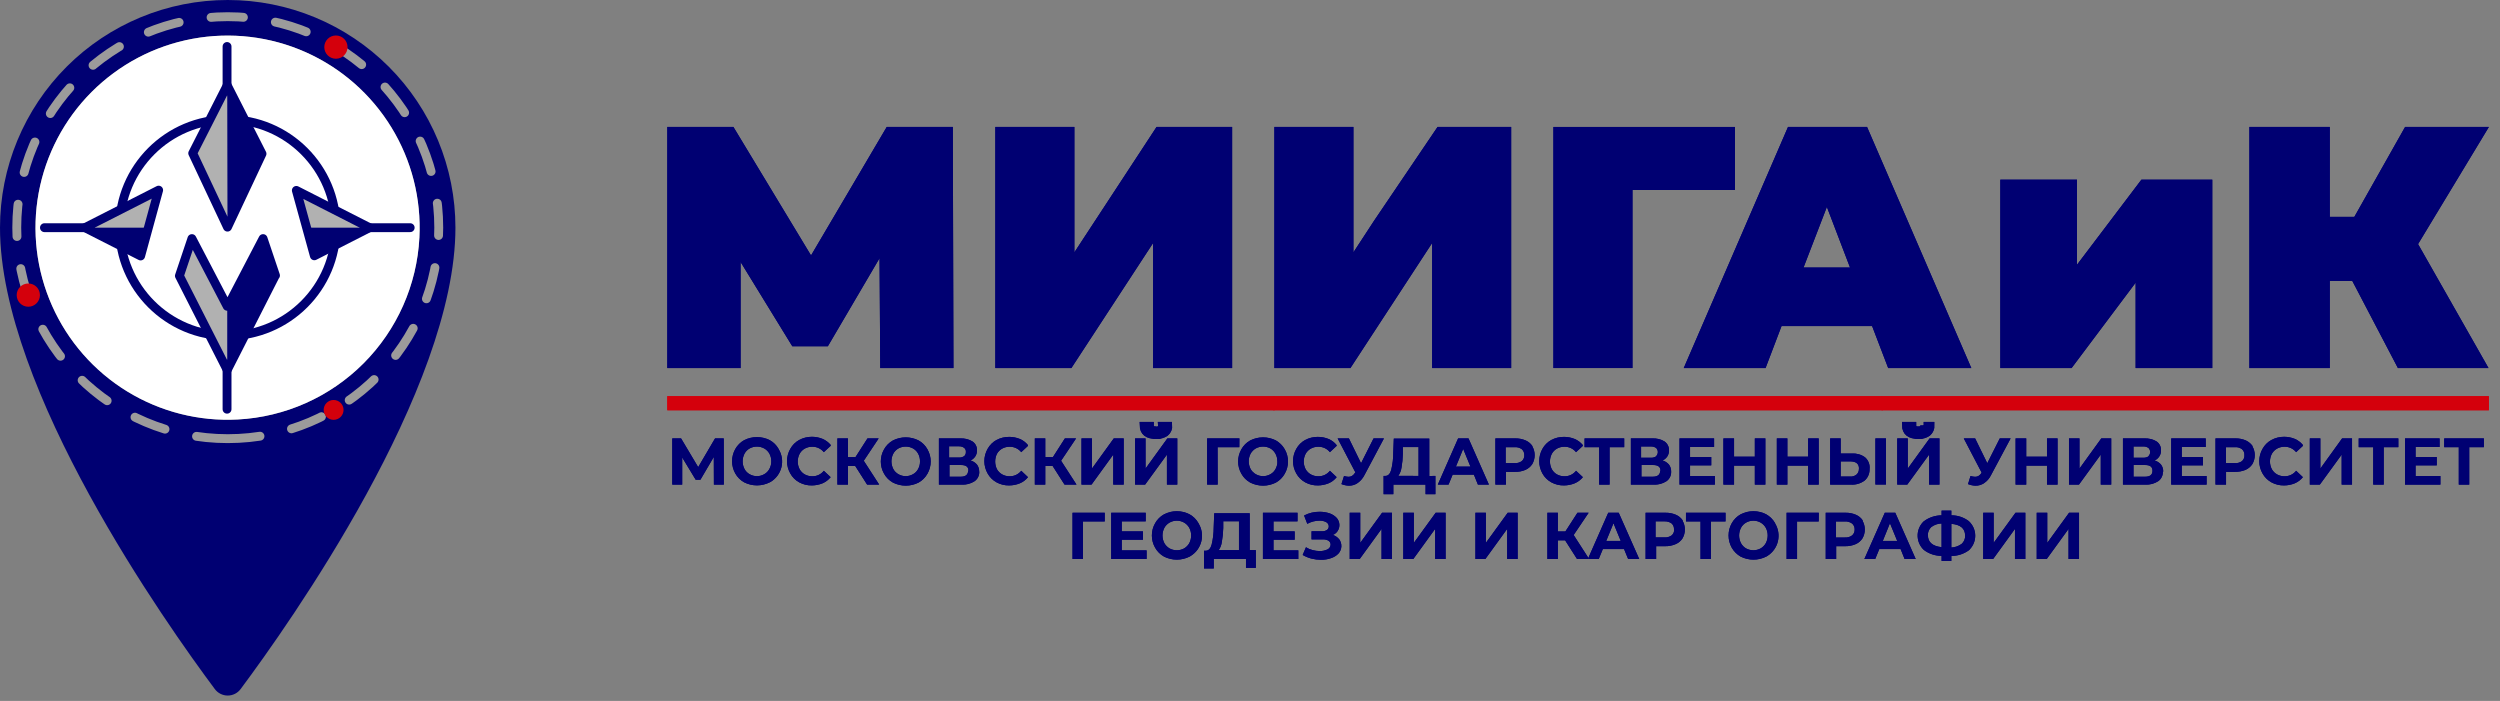 <svg width="214" height="60" viewBox="0 0 214 60" fill="none" xmlns="http://www.w3.org/2000/svg">
<rect x="0" y="0" width="214" height="60" fill="#808080" stroke="none"/>
<g clip-path="url(#clip0_512_1043)">
<path d="M19.496 1.48006e-06C16.936 -0.001 14.401 0.502 12.036 1.481C9.671 2.46 7.521 3.896 5.711 5.705C3.9 7.515 2.464 9.664 1.484 12.029C0.504 14.394 -1.94394e-07 16.929 0 19.489C0 33.342 14.263 53.453 18.387 58.982C18.515 59.155 18.682 59.295 18.874 59.392C19.066 59.489 19.277 59.539 19.492 59.539C19.707 59.539 19.919 59.489 20.111 59.392C20.303 59.295 20.47 59.155 20.598 58.982C24.721 53.453 38.985 33.342 38.985 19.489C38.985 16.929 38.481 14.395 37.501 12.031C36.522 9.666 35.086 7.518 33.277 5.708C31.467 3.898 29.319 2.463 26.954 1.483C24.59 0.504 22.055 1.48006e-06 19.496 1.48006e-06ZM20.347 35.909C17.026 36.084 13.73 35.248 10.894 33.512C8.058 31.776 5.815 29.22 4.462 26.183C3.108 23.146 2.707 19.77 3.311 16.5C3.916 13.23 5.497 10.22 7.848 7.867C10.198 5.515 13.206 3.93 16.475 3.323C19.745 2.715 23.121 3.113 26.16 4.464C29.199 5.814 31.756 8.055 33.495 10.889C35.234 13.723 36.073 17.018 35.901 20.339C35.691 24.398 33.985 28.235 31.113 31.11C28.241 33.985 24.405 35.695 20.347 35.909Z" fill="#000072"/>
<path d="M20.347 35.909C17.026 36.084 13.73 35.248 10.894 33.512C8.058 31.776 5.815 29.22 4.462 26.183C3.108 23.146 2.707 19.77 3.311 16.5C3.916 13.23 5.497 10.22 7.848 7.867C10.198 5.515 13.206 3.93 16.475 3.322C19.745 2.715 23.121 3.113 26.16 4.463C29.199 5.814 31.756 8.055 33.495 10.889C35.234 13.723 36.073 17.018 35.901 20.339C35.691 24.398 33.985 28.235 31.113 31.11C28.241 33.985 24.405 35.695 20.347 35.909Z" fill="white"/>
<path d="M19.435 29.765V35.028" stroke="#000072" stroke-width="0.76" stroke-linecap="round" stroke-linejoin="round"/>
<path d="M19.435 3.98V8.886" stroke="#000072" stroke-width="0.76" stroke-linecap="round" stroke-linejoin="round"/>
<path d="M30.281 19.489H35.111" stroke="#000072" stroke-width="0.76" stroke-linecap="round" stroke-linejoin="round"/>
<path d="M3.805 19.489H8.529" stroke="#000072" stroke-width="0.76" stroke-linecap="round" stroke-linejoin="round"/>
<path d="M19.496 28.747C24.609 28.747 28.754 24.602 28.754 19.489C28.754 14.375 24.609 10.23 19.496 10.23C14.383 10.23 10.238 14.375 10.238 19.489C10.238 24.602 14.383 28.747 19.496 28.747Z" stroke="#000072" stroke-width="0.76" stroke-miterlimit="10"/>
<path d="M19.496 37.549C29.471 37.549 37.557 29.463 37.557 19.489C37.557 9.514 29.471 1.428 19.496 1.428C9.522 1.428 1.435 9.514 1.435 19.489C1.435 29.463 9.522 37.549 19.496 37.549Z" stroke="#9C9B9B" stroke-width="0.76" stroke-linecap="round" stroke-linejoin="round" stroke-dasharray="2.77 2.77"/>
<path d="M19.473 19.443L22.428 13.162L19.451 7.306L16.496 13.117L19.473 19.443Z" fill="#B1B1B1" stroke="#000072" stroke-width="0.76" stroke-linecap="round" stroke-linejoin="round"/>
<path d="M31.633 19.489L25.367 16.299L26.909 21.896L31.633 19.489Z" fill="#B1B1B1" stroke="#000072" stroke-width="0.76" stroke-linecap="round" stroke-linejoin="round"/>
<path d="M13.58 16.276L7.268 19.488L12.038 21.911L13.58 16.276Z" fill="#B1B1B1" stroke="#000072" stroke-width="0.76" stroke-linecap="round" stroke-linejoin="round"/>
<path d="M22.519 20.423L19.496 26.218H19.451L16.428 20.423L15.357 23.613L19.451 31.671L23.559 23.598L23.582 23.582L22.519 20.423Z" fill="#B1B1B1" stroke="#000072" stroke-width="0.76" stroke-linecap="round" stroke-linejoin="round"/>
<path d="M19.451 7.306L19.473 19.443L22.428 13.162L19.451 7.306Z" fill="#000072"/>
<path d="M19.451 26.218V31.671L23.559 23.598L22.519 20.423L19.451 26.218Z" fill="#000072"/>
<path d="M26.248 19.489H31.633L26.909 21.896L26.248 19.489Z" fill="#000072"/>
<path d="M12.699 19.489L12.038 21.911L7.268 19.489H12.699Z" fill="#000072"/>
<path d="M28.755 5.028C29.304 5.028 29.749 4.582 29.749 4.033C29.749 3.483 29.304 3.038 28.755 3.038C28.205 3.038 27.759 3.483 27.759 4.033C27.759 4.582 28.205 5.028 28.755 5.028Z" fill="#D4000C"/>
<path d="M2.423 26.256C2.972 26.256 3.418 25.81 3.418 25.261C3.418 24.711 2.972 24.266 2.423 24.266C1.873 24.266 1.428 24.711 1.428 25.261C1.428 25.81 1.873 26.256 2.423 26.256Z" fill="#D4000C"/>
<path d="M28.557 35.939C29.027 35.939 29.408 35.558 29.408 35.089C29.408 34.619 29.027 34.238 28.557 34.238C28.087 34.238 27.706 34.619 27.706 35.089C27.706 35.558 28.087 35.939 28.557 35.939Z" fill="#D4000C"/>
<path d="M199.428 18.562H201.532L205.876 10.868H213.046L206.985 20.894L213.015 31.504H205.261L201.357 24.046H199.428V31.504H192.547V10.868H199.428V18.562Z" fill="#000072"/>
<path d="M209.225 37.527H212.62V38.279H211.367V41.483H210.471V38.279H209.225V37.527Z" fill="#000072"/>
<path d="M206.772 39.121H208.587V39.835H206.772V40.747H208.899V41.483H205.868V37.527H208.83V38.263H206.772V39.121Z" fill="#000072"/>
<path d="M201.904 37.527H205.299V38.279H204.046V41.483H203.149V38.279H201.904V37.527Z" fill="#000072"/>
<path d="M201.334 41.483H200.446V38.916L198.577 41.483H197.719V37.527H198.623V40.109L200.484 37.527H201.334V41.483Z" fill="#000072"/>
<path d="M197.127 38.165L196.549 38.704C196.43 38.557 196.28 38.439 196.109 38.359C195.938 38.279 195.751 38.238 195.562 38.24C195.336 38.236 195.114 38.291 194.916 38.4C194.728 38.505 194.573 38.66 194.468 38.848C194.364 39.051 194.309 39.276 194.309 39.505C194.309 39.734 194.364 39.959 194.468 40.162C194.573 40.35 194.728 40.505 194.916 40.61C195.114 40.719 195.336 40.774 195.562 40.77C195.752 40.772 195.94 40.731 196.11 40.649C196.282 40.568 196.432 40.448 196.549 40.299L197.127 40.846C196.942 41.074 196.705 41.254 196.435 41.37C196.144 41.49 195.832 41.552 195.516 41.552C195.137 41.56 194.763 41.468 194.43 41.286C194.111 41.109 193.848 40.846 193.671 40.527C193.488 40.206 193.391 39.844 193.391 39.475C193.391 39.106 193.488 38.743 193.671 38.423C193.848 38.103 194.111 37.84 194.43 37.663C194.764 37.483 195.137 37.389 195.516 37.39C195.834 37.389 196.149 37.451 196.443 37.572C196.708 37.688 196.943 37.865 197.127 38.089" fill="#000072"/>
<path d="M192.805 38.203C192.938 38.433 193.009 38.695 193.009 38.962C193.009 39.229 192.938 39.491 192.805 39.721C192.661 39.943 192.455 40.117 192.213 40.223C191.926 40.339 191.618 40.396 191.309 40.39H190.549V41.483H189.646V37.527H191.339C191.649 37.52 191.957 37.579 192.243 37.701C192.482 37.812 192.687 37.985 192.835 38.203M192.122 38.962C192.128 38.867 192.114 38.772 192.078 38.684C192.043 38.596 191.987 38.517 191.916 38.453C191.74 38.321 191.521 38.258 191.301 38.279H190.542V39.646H191.301C191.521 39.662 191.739 39.6 191.916 39.471C191.987 39.407 192.043 39.328 192.078 39.24C192.114 39.152 192.128 39.057 192.122 38.962Z" fill="#000072"/>
<path d="M171.228 15.38H177.79V22.663L183.304 15.38H189.372V31.504H182.81V24.198L177.327 31.504H171.228V15.38Z" fill="#000072"/>
<path d="M186.76 39.121H188.575V39.835H186.76V40.747H188.886V41.483H185.856V37.527H188.81V38.263H186.76V39.121Z" fill="#000072"/>
<path d="M185.142 40.375C185.148 40.532 185.115 40.689 185.046 40.831C184.978 40.972 184.874 41.095 184.747 41.187C184.414 41.405 184.019 41.508 183.623 41.483H181.724V37.527H183.539C183.914 37.507 184.287 37.599 184.61 37.792C184.732 37.877 184.829 37.991 184.894 38.124C184.96 38.257 184.99 38.404 184.982 38.552C184.988 38.735 184.938 38.915 184.838 39.068C184.74 39.221 184.6 39.342 184.435 39.418C184.648 39.478 184.838 39.6 184.982 39.767C185.112 39.942 185.18 40.157 185.172 40.375M184.253 40.299C184.253 39.965 184.056 39.805 183.615 39.805H182.628V40.808H183.615C184.048 40.808 184.253 40.633 184.253 40.299ZM183.911 39.046C184.003 38.952 184.053 38.827 184.053 38.696C184.053 38.566 184.003 38.44 183.911 38.347C183.783 38.255 183.628 38.21 183.471 38.218H182.628V39.182H183.471C183.63 39.19 183.786 39.147 183.919 39.061" fill="#000072"/>
<path d="M180.722 41.483H179.825V38.916L177.957 41.483H177.106V37.527H178.003V40.109L179.871 37.527H180.722V41.483Z" fill="#000072"/>
<path d="M177.068 47.848V45.273L175.2 47.848H174.342V43.891H175.246V46.466L177.114 43.891H177.965V47.848H177.068Z" fill="#000072"/>
<path d="M172.534 37.527H173.446V39.091H175.223V37.527H176.127V41.483H175.223V39.858H173.446V41.483H172.534V37.527Z" fill="#000072"/>
<path d="M172.481 47.848V45.273L170.613 47.848H169.762V43.891H170.658V46.466L172.527 43.891H173.37V47.848H172.481Z" fill="#000072"/>
<path d="M172.109 37.527L170.438 40.656C170.309 40.93 170.11 41.166 169.861 41.339C169.64 41.498 169.373 41.58 169.101 41.575C168.882 41.568 168.666 41.522 168.463 41.438L168.676 40.747C168.804 40.785 168.937 40.808 169.071 40.815C169.178 40.818 169.284 40.789 169.375 40.732C169.474 40.668 169.557 40.582 169.618 40.481V40.435L168.099 37.527H169.071L170.111 39.653L171.182 37.527H172.109Z" fill="#000072"/>
<path d="M159.82 10.868L168.744 31.504H161.628L160.253 27.912H152.499L151.132 31.504H144.129L153.053 10.868H159.82ZM158.362 22.899L156.38 17.712L154.382 22.899H158.362Z" fill="#000072"/>
<path d="M168.554 44.635C168.876 44.941 169.065 45.361 169.079 45.805C169.094 46.248 168.932 46.68 168.63 47.005L168.554 47.089C168.115 47.415 167.582 47.59 167.035 47.59V48.015H166.2V47.582C165.652 47.585 165.117 47.406 164.681 47.073C164.358 46.773 164.168 46.357 164.149 45.916C164.13 45.476 164.286 45.046 164.582 44.719L164.681 44.62C165.121 44.294 165.652 44.116 166.2 44.111V43.709H167.035V44.111C167.585 44.108 168.12 44.29 168.554 44.628M167.916 46.557C168.017 46.468 168.096 46.358 168.147 46.234C168.198 46.111 168.221 45.977 168.213 45.843C168.213 45.243 167.818 44.909 167.035 44.84V46.868C167.354 46.855 167.661 46.747 167.916 46.557ZM166.2 46.868V44.81C165.882 44.817 165.573 44.923 165.319 45.114C165.22 45.202 165.144 45.312 165.093 45.434C165.043 45.556 165.022 45.688 165.03 45.82C165.03 46.413 165.425 46.754 166.2 46.838" fill="#000072"/>
<path d="M166.018 41.483H165.129V38.916L163.261 41.483H162.403V37.527H163.306V40.109L165.175 37.527H166.018V41.483Z" fill="#000072"/>
<path d="M164.666 36.41H165.296C165.301 36.532 165.278 36.653 165.229 36.765C165.181 36.877 165.107 36.976 165.015 37.056C164.793 37.209 164.526 37.286 164.256 37.276V36.82C164.361 36.82 164.464 36.782 164.544 36.714C164.586 36.675 164.619 36.628 164.641 36.576C164.663 36.523 164.674 36.467 164.673 36.41" fill="#000072"/>
<path d="M164.666 36.41H165.296C165.301 36.532 165.278 36.653 165.229 36.765C165.181 36.877 165.107 36.976 165.015 37.056C164.793 37.209 164.526 37.286 164.256 37.276V36.82C164.361 36.82 164.464 36.782 164.544 36.714C164.586 36.675 164.619 36.628 164.641 36.576C164.663 36.523 164.674 36.467 164.673 36.41" stroke="#000072" stroke-width="0.59" stroke-miterlimit="10"/>
<path d="M164.256 36.82V37.276H164.195C163.473 37.276 163.116 36.98 163.109 36.41H163.732C163.732 36.684 163.891 36.82 164.195 36.82H164.256Z" fill="#000072" stroke="#000072" stroke-width="0.59" stroke-miterlimit="10"/>
<path d="M162.235 43.891L163.982 47.848H163.033L162.691 46.998H160.868L160.519 47.848H159.592L161.339 43.891H162.235ZM162.403 46.306L161.78 44.787L161.165 46.306H162.403Z" fill="#000072"/>
<path d="M161.438 37.527H160.534V41.476H161.438V37.527Z" fill="#000072"/>
<path d="M160.033 40.109C160.047 40.3 160.016 40.492 159.943 40.67C159.871 40.848 159.759 41.007 159.615 41.134C159.274 41.387 158.854 41.511 158.43 41.483H156.661V37.527H157.565V38.825H158.56C158.951 38.802 159.339 38.917 159.653 39.152C159.787 39.271 159.892 39.419 159.959 39.585C160.026 39.751 160.054 39.93 160.041 40.109M159.129 40.109C159.129 39.699 158.876 39.494 158.37 39.494H157.565V40.792H158.37C158.469 40.801 158.569 40.79 158.664 40.76C158.759 40.73 158.847 40.682 158.924 40.618C158.992 40.553 159.046 40.474 159.08 40.386C159.114 40.297 159.128 40.203 159.122 40.109" fill="#000072"/>
<path d="M159.425 44.567C159.559 44.798 159.629 45.06 159.629 45.327C159.629 45.593 159.559 45.855 159.425 46.086C159.284 46.305 159.08 46.477 158.84 46.58C158.555 46.702 158.247 46.761 157.937 46.754H157.177V47.848H156.281V43.891H157.975C158.282 43.884 158.588 43.943 158.871 44.066C159.113 44.172 159.319 44.346 159.463 44.567M158.757 45.327C158.762 45.231 158.746 45.136 158.709 45.048C158.673 44.959 158.616 44.881 158.544 44.818C158.364 44.688 158.144 44.623 157.922 44.636H157.162V46.01H157.922C158.144 46.026 158.366 45.962 158.544 45.828C158.616 45.766 158.671 45.689 158.708 45.602C158.745 45.515 158.762 45.421 158.757 45.327Z" fill="#000072"/>
<path d="M153.828 44.635V47.848H152.932V43.891H155.689L155.681 44.635H153.828Z" fill="#000072"/>
<path d="M152.096 37.527H153V39.091H154.777V37.527H155.681V41.483H154.777V39.858H153V41.483H152.096V37.527Z" fill="#000072"/>
<path d="M151.952 44.81C152.228 45.268 152.313 45.817 152.188 46.337C152.063 46.857 151.738 47.307 151.284 47.59L151.192 47.643C150.852 47.815 150.476 47.905 150.095 47.905C149.714 47.905 149.338 47.815 148.997 47.643C148.681 47.462 148.419 47.2 148.238 46.884C148.058 46.563 147.964 46.203 147.964 45.835C147.964 45.468 148.058 45.108 148.238 44.787C148.416 44.469 148.678 44.206 148.997 44.028C149.336 43.852 149.713 43.76 150.095 43.76C150.477 43.76 150.853 43.852 151.192 44.028C151.509 44.208 151.772 44.47 151.952 44.787M151.314 45.835C151.315 45.608 151.261 45.384 151.154 45.182C151.05 44.996 150.898 44.841 150.714 44.734C150.523 44.626 150.307 44.569 150.087 44.569C149.868 44.569 149.651 44.626 149.461 44.734C149.277 44.84 149.127 44.995 149.028 45.182C148.923 45.386 148.868 45.611 148.868 45.839C148.868 46.068 148.923 46.293 149.028 46.496C149.129 46.682 149.278 46.837 149.461 46.944C149.653 47.049 149.869 47.103 150.087 47.103C150.306 47.103 150.522 47.049 150.714 46.944C150.897 46.835 151.048 46.681 151.154 46.496C151.26 46.292 151.315 46.065 151.314 45.835Z" fill="#000072"/>
<path d="M147.524 37.527H148.435V39.091H150.213V37.527H151.116V41.483H150.213V39.858H148.435V41.483H147.524V37.527Z" fill="#000072"/>
<path d="M148.511 10.868V16.261H139.739V31.504H132.972V10.868H148.511Z" fill="#000072"/>
<path d="M147.706 43.891V44.635H146.461V47.848H145.565V44.635H144.319V43.891H147.706Z" fill="#000072"/>
<path d="M144.668 39.121H146.484V39.835H144.668V40.747H146.795V41.483H143.765V37.527H146.727V38.263H144.668V39.121Z" fill="#000072"/>
<path d="M144.023 44.567C144.156 44.798 144.226 45.06 144.226 45.327C144.226 45.593 144.156 45.855 144.023 46.086C143.88 46.307 143.673 46.479 143.43 46.58C143.145 46.702 142.837 46.762 142.527 46.754H141.767V47.848H140.863V43.891H142.557C142.868 43.884 143.175 43.943 143.461 44.066C143.703 44.172 143.909 44.346 144.053 44.567M143.294 45.327C143.301 45.231 143.287 45.136 143.253 45.046C143.218 44.957 143.165 44.876 143.096 44.81C142.915 44.68 142.696 44.615 142.473 44.628H141.714V46.002H142.473C142.695 46.018 142.915 45.956 143.096 45.828C143.168 45.766 143.223 45.689 143.26 45.602C143.297 45.515 143.313 45.421 143.309 45.327" fill="#000072"/>
<path d="M143.051 40.375C143.057 40.532 143.024 40.689 142.955 40.831C142.886 40.972 142.783 41.095 142.656 41.187C142.322 41.405 141.928 41.508 141.532 41.483H139.603V37.527H141.425C141.798 37.507 142.169 37.599 142.489 37.792C142.609 37.878 142.707 37.992 142.773 38.125C142.84 38.257 142.872 38.404 142.868 38.552C142.871 38.734 142.821 38.914 142.724 39.068C142.622 39.22 142.48 39.341 142.314 39.418C142.527 39.478 142.716 39.6 142.861 39.767C142.991 39.942 143.058 40.157 143.051 40.375ZM142.139 40.299C142.139 39.965 141.934 39.805 141.501 39.805H140.506V40.808H141.471C141.896 40.808 142.109 40.633 142.109 40.299M141.767 39.046C141.858 38.952 141.909 38.827 141.909 38.696C141.909 38.566 141.858 38.44 141.767 38.347C141.635 38.258 141.478 38.213 141.319 38.218H140.476V39.182H141.319C141.478 39.193 141.636 39.15 141.767 39.061" fill="#000072"/>
<path d="M138.562 43.891L140.316 47.848H139.367L139.018 46.998H137.203L136.853 47.848H136.018L135.965 47.757L137.666 43.891H138.562ZM138.737 46.306L138.114 44.787L137.491 46.306H138.737Z" fill="#000072"/>
<path d="M135.638 37.527H139.033V38.279H137.78V41.483H136.884V38.279H135.638V37.527Z" fill="#000072"/>
<path d="M135.927 47.848L135.965 47.757L136.025 47.848H135.927Z" fill="#000072"/>
<path d="M134.992 47.848L133.975 46.253H133.352V47.848H132.456V43.891H133.352V45.494H133.997L135.03 43.891H135.987L134.704 45.797L135.965 47.757L135.927 47.848H134.992Z" fill="#000072"/>
<path d="M135.494 38.165L134.909 38.704C134.791 38.557 134.642 38.44 134.472 38.359C134.303 38.279 134.117 38.238 133.929 38.24C133.701 38.235 133.476 38.29 133.276 38.4C133.09 38.505 132.937 38.66 132.835 38.848C132.731 39.051 132.676 39.276 132.676 39.505C132.676 39.734 132.731 39.959 132.835 40.162C132.937 40.35 133.09 40.505 133.276 40.61C133.476 40.72 133.701 40.775 133.929 40.77C134.117 40.773 134.304 40.732 134.474 40.65C134.645 40.568 134.793 40.448 134.909 40.299L135.494 40.846C135.307 41.074 135.067 41.254 134.795 41.37C134.503 41.49 134.191 41.552 133.876 41.552C133.497 41.56 133.123 41.468 132.79 41.286C132.47 41.109 132.207 40.846 132.03 40.527C131.851 40.205 131.756 39.843 131.756 39.475C131.756 39.106 131.851 38.744 132.03 38.423C132.207 38.103 132.47 37.84 132.79 37.663C133.126 37.485 133.502 37.393 133.884 37.398C134.199 37.398 134.511 37.46 134.803 37.58C135.071 37.697 135.308 37.877 135.494 38.104" fill="#000072"/>
<path d="M131.165 38.203C131.298 38.433 131.368 38.695 131.368 38.962C131.368 39.229 131.298 39.491 131.165 39.721C131.02 39.943 130.814 40.117 130.572 40.223C130.287 40.343 129.978 40.4 129.668 40.39H128.909V41.483H128.005V37.527H129.691C130.002 37.519 130.31 37.579 130.595 37.701C130.837 37.807 131.043 37.981 131.187 38.203M130.481 38.962C130.485 38.867 130.468 38.772 130.431 38.684C130.394 38.596 130.339 38.517 130.268 38.453C130.089 38.321 129.867 38.259 129.646 38.279H128.886V39.646H129.646C129.867 39.661 130.087 39.599 130.268 39.471C130.34 39.407 130.396 39.329 130.432 39.241C130.47 39.153 130.486 39.057 130.481 38.962Z" fill="#000072"/>
<path d="M129.015 47.848V45.273L127.147 47.848H126.296V43.891H127.192V46.466L129.061 43.891H129.911V47.848H129.015Z" fill="#000072"/>
<path d="M115.853 21.6L117.63 18.881L123.053 10.868H129.357V31.504H122.59V20.803L115.595 31.504H109.147H109.086V10.868H115.853V21.509V21.6Z" fill="#000072"/>
<path d="M125.704 37.527L127.451 41.483H126.509L126.167 40.633H124.344L123.995 41.483H123.076L124.815 37.527H125.704ZM125.871 39.942L125.248 38.423L124.625 39.942H125.871Z" fill="#000072"/>
<path d="M122.848 47.848V45.273L120.98 47.848H120.122V43.891H121.025V46.466L122.894 43.891H123.744V47.848H122.848Z" fill="#000072"/>
<path d="M122.871 40.739V42.304H122.028V41.483H119.271V42.304H118.435V40.739H118.587C118.823 40.739 118.997 40.557 119.089 40.215C119.204 39.74 119.263 39.253 119.263 38.765L119.309 37.542H122.347V40.747L122.871 40.739ZM121.428 40.739V38.271H120.084V38.848C120.076 39.243 120.038 39.636 119.97 40.025C119.935 40.279 119.841 40.521 119.696 40.732L121.428 40.739Z" fill="#000072"/>
<path d="M118.261 47.848V45.273L116.392 47.848H115.534V43.891H116.438V46.466L118.306 43.891H119.149V47.848H118.261Z" fill="#000072"/>
<path d="M118.466 37.527L116.803 40.656C116.668 40.927 116.47 41.161 116.225 41.339C116.004 41.496 115.738 41.579 115.466 41.575C115.247 41.567 115.031 41.521 114.828 41.438L115.048 40.747C115.174 40.785 115.304 40.808 115.435 40.815C115.543 40.818 115.649 40.789 115.739 40.732C115.839 40.668 115.922 40.582 115.982 40.481L116.02 40.435L114.501 37.527H115.466L116.506 39.653L117.577 37.527H118.466Z" fill="#000072"/>
<path d="M114.63 46.154C114.762 46.332 114.829 46.549 114.821 46.77C114.813 46.991 114.729 47.203 114.585 47.37C114.412 47.554 114.194 47.693 113.954 47.772C113.672 47.873 113.373 47.922 113.073 47.916C112.802 47.917 112.531 47.884 112.268 47.818C112.003 47.749 111.747 47.644 111.509 47.506L111.79 46.846C111.965 46.957 112.158 47.039 112.36 47.089C112.558 47.143 112.762 47.171 112.967 47.172C113.198 47.177 113.427 47.128 113.635 47.028C113.713 46.99 113.779 46.932 113.826 46.86C113.872 46.788 113.899 46.704 113.901 46.618C113.902 46.551 113.886 46.485 113.854 46.427C113.822 46.368 113.775 46.319 113.719 46.283C113.568 46.201 113.397 46.162 113.225 46.17H112.268V45.478H113.157C113.31 45.485 113.46 45.445 113.59 45.365C113.638 45.33 113.677 45.284 113.703 45.231C113.73 45.178 113.743 45.12 113.742 45.061C113.743 44.986 113.723 44.911 113.684 44.847C113.645 44.783 113.588 44.73 113.522 44.696C113.346 44.604 113.149 44.56 112.952 44.567C112.773 44.567 112.594 44.59 112.42 44.635C112.24 44.68 112.066 44.749 111.904 44.84L111.63 44.127C112.043 43.912 112.502 43.802 112.967 43.808C113.257 43.807 113.544 43.853 113.818 43.944C114.05 44.023 114.259 44.159 114.425 44.339C114.558 44.492 114.637 44.683 114.651 44.885C114.665 45.086 114.612 45.287 114.501 45.456C114.402 45.606 114.259 45.723 114.091 45.79C114.303 45.859 114.491 45.989 114.63 46.162" fill="#000072"/>
<path d="M114.418 38.165L113.841 38.704C113.721 38.557 113.571 38.439 113.4 38.359C113.229 38.279 113.042 38.238 112.853 38.24C112.628 38.236 112.405 38.291 112.208 38.4C112.019 38.505 111.864 38.66 111.76 38.848C111.655 39.051 111.6 39.276 111.6 39.505C111.6 39.734 111.655 39.959 111.76 40.162C111.864 40.35 112.019 40.505 112.208 40.61C112.405 40.719 112.628 40.774 112.853 40.77C113.043 40.773 113.231 40.733 113.402 40.651C113.574 40.569 113.724 40.449 113.841 40.299L114.418 40.846C114.235 41.076 113.998 41.256 113.727 41.37C113.435 41.49 113.123 41.552 112.808 41.552C112.429 41.56 112.054 41.468 111.722 41.286C111.402 41.109 111.139 40.846 110.962 40.527C110.779 40.206 110.683 39.844 110.683 39.475C110.683 39.106 110.779 38.743 110.962 38.423C111.139 38.103 111.402 37.84 111.722 37.663C112.056 37.486 112.429 37.395 112.808 37.398C113.125 37.397 113.44 37.459 113.734 37.58C114.002 37.696 114.236 37.876 114.418 38.104" fill="#000072"/>
<path d="M110.825 45.486V46.2H109.01V47.111H111.137V47.848H108.106V43.891H111.068V44.628H109.01V45.486H110.825Z" fill="#000072"/>
<path d="M109.975 38.461C110.157 38.779 110.253 39.139 110.253 39.505C110.253 39.871 110.157 40.232 109.975 40.549C109.797 40.868 109.534 41.131 109.215 41.309C108.875 41.481 108.499 41.571 108.118 41.571C107.736 41.571 107.361 41.481 107.02 41.309C106.701 41.132 106.437 40.869 106.261 40.549C106.079 40.232 105.982 39.871 105.982 39.505C105.982 39.139 106.079 38.779 106.261 38.461C106.437 38.141 106.701 37.878 107.02 37.701C107.361 37.529 107.736 37.439 108.118 37.439C108.499 37.439 108.875 37.529 109.215 37.701C109.532 37.881 109.795 38.144 109.975 38.461ZM109.337 39.494C109.344 39.263 109.29 39.035 109.177 38.833C109.076 38.647 108.927 38.492 108.744 38.385C108.552 38.281 108.336 38.226 108.118 38.226C107.899 38.226 107.683 38.281 107.491 38.385C107.308 38.494 107.157 38.648 107.051 38.833C106.946 39.036 106.891 39.261 106.891 39.49C106.891 39.718 106.946 39.944 107.051 40.147C107.155 40.335 107.31 40.49 107.499 40.595C107.689 40.703 107.903 40.761 108.122 40.761C108.34 40.761 108.554 40.703 108.744 40.595C108.932 40.492 109.085 40.336 109.185 40.147C109.298 39.948 109.353 39.722 109.344 39.494" fill="#000072"/>
<path d="M107.499 47.089V48.608H106.656V47.848H103.899V48.661H103.063V47.142H103.215C103.451 47.142 103.625 46.959 103.716 46.618C103.832 46.143 103.89 45.656 103.891 45.167L103.937 43.937H106.975V47.089H107.499ZM106.056 47.089V44.62H104.711V45.197C104.701 45.595 104.661 45.991 104.59 46.382C104.559 46.636 104.468 46.878 104.324 47.089H106.056Z" fill="#000072"/>
<path d="M106.086 38.279H104.225L104.233 41.483H103.329V37.527H106.094L106.086 38.279Z" fill="#000072"/>
<path d="M85.2 10.868H91.967V21.6L99 10.868H105.471V31.504H98.704V20.803L91.709 31.504H85.2V10.868Z" fill="#000072"/>
<path d="M102.6 44.81C102.876 45.267 102.961 45.815 102.835 46.334C102.71 46.852 102.386 47.301 101.932 47.582L101.833 47.643C101.493 47.815 101.117 47.905 100.735 47.905C100.354 47.905 99.978 47.815 99.638 47.643C99.32 47.464 99.057 47.202 98.879 46.884C98.695 46.565 98.599 46.203 98.599 45.835C98.599 45.468 98.695 45.106 98.879 44.787C99.056 44.469 99.319 44.206 99.638 44.028C99.977 43.852 100.353 43.76 100.735 43.76C101.117 43.76 101.493 43.852 101.833 44.028C102.15 44.207 102.413 44.47 102.592 44.787M101.962 45.835C101.964 45.608 101.909 45.384 101.803 45.182C101.698 44.996 101.547 44.841 101.362 44.734C101.171 44.626 100.955 44.569 100.735 44.569C100.516 44.569 100.299 44.626 100.109 44.734C99.924 44.841 99.772 44.996 99.668 45.182C99.564 45.386 99.509 45.611 99.509 45.839C99.509 46.068 99.564 46.293 99.668 46.496C99.775 46.681 99.926 46.835 100.109 46.944C100.301 47.049 100.517 47.103 100.735 47.103C100.954 47.103 101.17 47.049 101.362 46.944C101.545 46.835 101.696 46.681 101.803 46.496C101.908 46.292 101.963 46.065 101.962 45.835Z" fill="#000072"/>
<path d="M100.777 41.483H99.889V38.916L98.02 41.483H97.162V37.527H98.058V40.109L99.927 37.527H100.777V41.483Z" fill="#000072"/>
<path d="M99.425 36.41H100.048C100.058 36.532 100.038 36.654 99.99 36.766C99.942 36.879 99.869 36.978 99.775 37.056C99.551 37.208 99.286 37.285 99.015 37.276V36.82C99.121 36.82 99.223 36.782 99.304 36.714C99.346 36.676 99.378 36.628 99.399 36.576C99.42 36.523 99.429 36.467 99.425 36.41Z" fill="#000072" stroke="#000072" stroke-width="0.59" stroke-miterlimit="10"/>
<path d="M99.023 36.82V37.276H98.939C98.218 37.276 97.861 36.98 97.853 36.41H98.468C98.468 36.684 98.635 36.82 98.939 36.82H98.985" fill="#000072"/>
<path d="M99.023 36.82V37.276H98.939C98.218 37.276 97.861 36.98 97.853 36.41H98.468C98.468 36.684 98.635 36.82 98.939 36.82H98.985" stroke="#000072" stroke-width="0.59" stroke-miterlimit="10"/>
<path d="M97.838 45.486V46.2H96.023V47.111H98.149V47.848H95.119V43.891H98.073V44.628H96.023V45.486H97.838Z" fill="#000072"/>
<path d="M96.19 41.483H95.294V38.916L93.433 41.483H92.575V37.527H93.471V40.109L95.339 37.527H96.19V41.483Z" fill="#000072"/>
<path d="M92.704 44.635V47.848H91.808V43.891H94.565V44.635H92.704Z" fill="#000072"/>
<path d="M89.476 41.483H88.58V37.527H89.476V39.129H90.129L91.154 37.527H92.111L90.828 39.441L92.149 41.483H91.124L90.106 39.889H89.476V41.483Z" fill="#000072"/>
<path d="M87.995 38.165L87.418 38.704C87.299 38.557 87.148 38.439 86.977 38.359C86.806 38.279 86.62 38.238 86.43 38.24C86.205 38.236 85.982 38.291 85.785 38.4C85.597 38.505 85.442 38.66 85.337 38.848C85.238 39.053 85.187 39.278 85.187 39.505C85.187 39.733 85.238 39.957 85.337 40.162C85.442 40.35 85.597 40.505 85.785 40.61C85.982 40.719 86.205 40.775 86.43 40.77C86.62 40.772 86.808 40.731 86.979 40.649C87.15 40.568 87.3 40.448 87.418 40.299L87.995 40.846C87.812 41.076 87.574 41.256 87.304 41.37C87.012 41.49 86.7 41.552 86.385 41.552C86.006 41.56 85.631 41.468 85.299 41.286C84.979 41.109 84.716 40.846 84.539 40.527C84.356 40.206 84.26 39.844 84.26 39.475C84.26 39.106 84.356 38.743 84.539 38.423C84.716 38.103 84.979 37.84 85.299 37.663C85.633 37.486 86.007 37.395 86.385 37.398C86.702 37.397 87.017 37.459 87.311 37.58C87.579 37.696 87.813 37.876 87.995 38.104" fill="#000072"/>
<path d="M83.825 40.375C83.831 40.532 83.799 40.689 83.73 40.831C83.66 40.972 83.558 41.095 83.43 41.187C83.098 41.405 82.703 41.508 82.306 41.483H80.37V37.527H82.185C82.558 37.507 82.928 37.599 83.248 37.792C83.372 37.875 83.472 37.989 83.538 38.122C83.605 38.255 83.636 38.403 83.628 38.552C83.634 38.735 83.584 38.915 83.484 39.068C83.383 39.219 83.244 39.34 83.081 39.418C83.294 39.478 83.484 39.6 83.628 39.767C83.758 39.942 83.825 40.157 83.818 40.375M82.899 40.299C82.899 39.965 82.701 39.805 82.261 39.805H81.273V40.808H82.23C82.656 40.808 82.868 40.633 82.868 40.299M82.534 39.046C82.584 39.001 82.621 38.945 82.647 38.883C82.672 38.822 82.682 38.755 82.678 38.689C82.685 38.621 82.675 38.553 82.648 38.491C82.621 38.428 82.58 38.374 82.527 38.332C82.398 38.241 82.243 38.196 82.086 38.203H81.243V39.167H82.086C82.245 39.174 82.401 39.132 82.534 39.046Z" fill="#000072"/>
<path d="M62.78 10.868L69.425 21.866L75.904 10.868H81.562L81.615 31.504H75.349L75.289 22.101L70.861 29.643H67.823L63.395 22.428V31.504H57.121V10.868H62.78Z" fill="#000072"/>
<path d="M79.39 38.461C79.572 38.779 79.669 39.139 79.669 39.505C79.669 39.871 79.572 40.232 79.39 40.549C79.211 40.867 78.949 41.13 78.63 41.309C78.29 41.481 77.914 41.571 77.533 41.571C77.152 41.571 76.776 41.481 76.435 41.309C76.116 41.131 75.854 40.868 75.676 40.549C75.493 40.232 75.397 39.871 75.397 39.505C75.397 39.139 75.493 38.779 75.676 38.461C75.854 38.142 76.116 37.879 76.435 37.701C76.776 37.529 77.152 37.439 77.533 37.439C77.914 37.439 78.29 37.529 78.63 37.701C78.95 37.878 79.214 38.141 79.39 38.461ZM78.752 39.494C78.757 39.263 78.702 39.036 78.592 38.833C78.491 38.645 78.338 38.49 78.152 38.385C77.961 38.281 77.747 38.226 77.529 38.226C77.311 38.226 77.097 38.281 76.906 38.385C76.72 38.49 76.568 38.645 76.466 38.833C76.361 39.036 76.306 39.261 76.306 39.49C76.306 39.718 76.361 39.944 76.466 40.147C76.565 40.336 76.719 40.492 76.906 40.595C77.096 40.703 77.31 40.761 77.529 40.761C77.748 40.761 77.962 40.703 78.152 40.595C78.34 40.492 78.493 40.336 78.592 40.147C78.702 39.947 78.757 39.722 78.752 39.494Z" fill="#000072"/>
<path d="M72.585 41.483H71.681V37.527H72.585V39.129H73.23L74.256 37.527H75.213L73.937 39.441L75.258 41.483H74.225L73.208 39.889H72.585V41.483Z" fill="#000072"/>
<path d="M71.104 38.165L70.519 38.704C70.401 38.557 70.252 38.44 70.082 38.359C69.913 38.279 69.727 38.238 69.539 38.24C69.311 38.235 69.086 38.29 68.886 38.4C68.7 38.505 68.547 38.66 68.446 38.848C68.341 39.051 68.286 39.276 68.286 39.505C68.286 39.734 68.341 39.959 68.446 40.162C68.547 40.35 68.7 40.505 68.886 40.61C69.086 40.72 69.311 40.775 69.539 40.77C69.728 40.773 69.915 40.732 70.085 40.65C70.255 40.568 70.403 40.448 70.519 40.299L71.104 40.846C70.918 41.072 70.681 41.252 70.413 41.37C70.119 41.49 69.804 41.552 69.486 41.552C69.11 41.559 68.738 41.467 68.408 41.286C68.087 41.111 67.823 40.847 67.648 40.527C67.465 40.206 67.368 39.844 67.368 39.475C67.368 39.106 67.465 38.743 67.648 38.423C67.825 38.103 68.088 37.84 68.408 37.663C68.743 37.482 69.12 37.388 69.501 37.39C69.817 37.389 70.129 37.452 70.42 37.572C70.687 37.69 70.923 37.866 71.111 38.089" fill="#000072"/>
<path d="M66.661 38.461C66.935 38.918 67.018 39.465 66.893 39.983C66.768 40.502 66.445 40.95 65.992 41.233L65.894 41.286C65.553 41.458 65.177 41.548 64.796 41.548C64.415 41.548 64.039 41.458 63.699 41.286C63.38 41.108 63.118 40.845 62.939 40.527C62.76 40.208 62.666 39.848 62.666 39.482C62.666 39.117 62.76 38.757 62.939 38.438C63.118 38.12 63.38 37.857 63.699 37.678C64.039 37.506 64.415 37.416 64.796 37.416C65.177 37.416 65.553 37.506 65.894 37.678C66.212 37.857 66.475 38.12 66.653 38.438M66.023 39.494C66.028 39.263 65.973 39.036 65.863 38.833C65.759 38.645 65.603 38.489 65.415 38.385C65.224 38.281 65.01 38.226 64.792 38.226C64.575 38.226 64.361 38.281 64.17 38.385C63.983 38.489 63.831 38.645 63.729 38.833C63.624 39.036 63.57 39.261 63.57 39.49C63.57 39.718 63.624 39.944 63.729 40.147C63.829 40.336 63.982 40.492 64.17 40.595C64.359 40.703 64.574 40.761 64.792 40.761C65.011 40.761 65.226 40.703 65.415 40.595C65.603 40.492 65.756 40.336 65.856 40.147C65.968 39.947 66.025 39.722 66.023 39.494Z" fill="#000072"/>
<path d="M59.552 41.066L58.397 39.16V41.483H57.547V37.527H58.299L59.764 39.987L61.208 37.527H61.952L61.959 41.483H61.109L61.101 39.114L59.954 41.066H59.552Z" fill="#000072"/>
<path d="M109.094 33.911H57.121V35.119H109.094V33.911Z" fill="#D4000C"/>
<path d="M213.046 33.911H161.073V35.119H213.046V33.911Z" fill="#D4000C"/>
<path d="M161.149 33.911H109.003V35.119H161.149V33.911Z" fill="#D4000C"/>
<path d="M199.428 18.562H201.532L205.876 10.868H213.046L206.985 20.894L213.015 31.504H205.261L201.357 24.046H199.428V31.504H192.547V10.868H199.428V18.562Z" fill="#000072"/>
<path d="M209.225 37.527H212.62V38.279H211.367V41.483H210.471V38.279H209.225V37.527Z" fill="#000072"/>
<path d="M206.772 39.121H208.587V39.835H206.772V40.747H208.899V41.483H205.868V37.527H208.83V38.263H206.772V39.121Z" fill="#000072"/>
<path d="M201.904 37.527H205.299V38.279H204.046V41.483H203.149V38.279H201.904V37.527Z" fill="#000072"/>
<path d="M201.334 41.483H200.446V38.916L198.577 41.483H197.719V37.527H198.623V40.109L200.484 37.527H201.334V41.483Z" fill="#000072"/>
<path d="M197.127 38.165L196.549 38.704C196.43 38.557 196.28 38.439 196.109 38.359C195.938 38.279 195.751 38.238 195.562 38.24C195.336 38.236 195.114 38.291 194.916 38.4C194.728 38.505 194.573 38.66 194.468 38.848C194.364 39.051 194.309 39.276 194.309 39.505C194.309 39.734 194.364 39.959 194.468 40.162C194.573 40.35 194.728 40.505 194.916 40.61C195.114 40.719 195.336 40.774 195.562 40.77C195.752 40.772 195.94 40.731 196.11 40.649C196.282 40.568 196.432 40.448 196.549 40.299L197.127 40.846C196.942 41.074 196.705 41.254 196.435 41.37C196.144 41.49 195.832 41.552 195.516 41.552C195.137 41.56 194.763 41.468 194.43 41.286C194.111 41.109 193.848 40.846 193.671 40.527C193.488 40.206 193.391 39.844 193.391 39.475C193.391 39.106 193.488 38.743 193.671 38.423C193.848 38.103 194.111 37.84 194.43 37.663C194.764 37.483 195.137 37.389 195.516 37.39C195.834 37.389 196.149 37.451 196.443 37.572C196.708 37.688 196.943 37.865 197.127 38.089" fill="#000072"/>
<path d="M192.805 38.203C192.938 38.433 193.009 38.695 193.009 38.962C193.009 39.229 192.938 39.491 192.805 39.721C192.661 39.943 192.455 40.117 192.213 40.223C191.926 40.339 191.618 40.396 191.309 40.39H190.549V41.483H189.646V37.527H191.339C191.649 37.52 191.957 37.579 192.243 37.701C192.482 37.812 192.687 37.985 192.835 38.203M192.122 38.962C192.128 38.867 192.114 38.772 192.078 38.684C192.043 38.596 191.987 38.517 191.916 38.453C191.74 38.321 191.521 38.258 191.301 38.279H190.542V39.646H191.301C191.521 39.662 191.739 39.6 191.916 39.471C191.987 39.407 192.043 39.328 192.078 39.24C192.114 39.152 192.128 39.057 192.122 38.962Z" fill="#000072"/>
<path d="M171.228 15.38H177.79V22.663L183.304 15.38H189.372V31.504H182.81V24.198L177.327 31.504H171.228V15.38Z" fill="#000072"/>
<path d="M186.76 39.121H188.575V39.835H186.76V40.747H188.886V41.483H185.856V37.527H188.81V38.263H186.76V39.121Z" fill="#000072"/>
<path d="M185.142 40.375C185.148 40.532 185.115 40.689 185.046 40.831C184.978 40.972 184.874 41.095 184.747 41.187C184.414 41.405 184.019 41.508 183.623 41.483H181.724V37.527H183.539C183.914 37.507 184.287 37.599 184.61 37.792C184.732 37.877 184.829 37.991 184.894 38.124C184.96 38.257 184.99 38.404 184.982 38.552C184.988 38.735 184.938 38.915 184.838 39.068C184.74 39.221 184.6 39.342 184.435 39.418C184.648 39.478 184.838 39.6 184.982 39.767C185.112 39.942 185.18 40.157 185.172 40.375M184.253 40.299C184.253 39.965 184.056 39.805 183.615 39.805H182.628V40.808H183.615C184.048 40.808 184.253 40.633 184.253 40.299ZM183.911 39.046C184.003 38.952 184.053 38.827 184.053 38.696C184.053 38.566 184.003 38.44 183.911 38.347C183.783 38.255 183.628 38.21 183.471 38.218H182.628V39.182H183.471C183.63 39.19 183.786 39.147 183.919 39.061" fill="#000072"/>
<path d="M180.722 41.483H179.825V38.916L177.957 41.483H177.106V37.527H178.003V40.109L179.871 37.527H180.722V41.483Z" fill="#000072"/>
<path d="M177.068 47.848V45.273L175.2 47.848H174.342V43.891H175.246V46.466L177.114 43.891H177.965V47.848H177.068Z" fill="#000072"/>
<path d="M172.534 37.527H173.446V39.091H175.223V37.527H176.127V41.483H175.223V39.858H173.446V41.483H172.534V37.527Z" fill="#000072"/>
<path d="M172.481 47.848V45.273L170.613 47.848H169.762V43.891H170.658V46.466L172.527 43.891H173.37V47.848H172.481Z" fill="#000072"/>
<path d="M172.109 37.527L170.438 40.656C170.309 40.93 170.11 41.166 169.861 41.339C169.64 41.498 169.373 41.58 169.101 41.575C168.882 41.568 168.666 41.522 168.463 41.438L168.676 40.747C168.804 40.785 168.937 40.808 169.071 40.815C169.178 40.818 169.284 40.789 169.375 40.732C169.474 40.668 169.557 40.582 169.618 40.481V40.435L168.099 37.527H169.071L170.111 39.653L171.182 37.527H172.109Z" fill="#000072"/>
<path d="M159.82 10.868L168.744 31.504H161.628L160.253 27.912H152.499L151.132 31.504H144.129L153.053 10.868H159.82ZM158.362 22.899L156.38 17.712L154.382 22.899H158.362Z" fill="#000072"/>
<path d="M168.554 44.635C168.876 44.941 169.065 45.361 169.079 45.805C169.094 46.248 168.932 46.68 168.63 47.005L168.554 47.089C168.115 47.415 167.582 47.59 167.035 47.59V48.015H166.2V47.582C165.652 47.585 165.117 47.406 164.681 47.073C164.358 46.773 164.168 46.357 164.149 45.916C164.13 45.476 164.286 45.046 164.582 44.719L164.681 44.62C165.121 44.294 165.652 44.116 166.2 44.111V43.709H167.035V44.111C167.585 44.108 168.12 44.29 168.554 44.628M167.916 46.557C168.017 46.468 168.096 46.358 168.147 46.234C168.198 46.111 168.221 45.977 168.213 45.843C168.213 45.243 167.818 44.909 167.035 44.84V46.868C167.354 46.855 167.661 46.747 167.916 46.557ZM166.2 46.868V44.81C165.882 44.817 165.573 44.923 165.319 45.114C165.22 45.202 165.144 45.312 165.093 45.434C165.043 45.556 165.022 45.688 165.03 45.82C165.03 46.413 165.425 46.754 166.2 46.838" fill="#000072"/>
<path d="M166.018 41.483H165.129V38.916L163.261 41.483H162.403V37.527H163.306V40.109L165.175 37.527H166.018V41.483Z" fill="#000072"/>
<path d="M164.666 36.41H165.296C165.301 36.532 165.278 36.653 165.229 36.765C165.181 36.877 165.107 36.976 165.015 37.056C164.793 37.209 164.526 37.286 164.256 37.276V36.82C164.361 36.82 164.464 36.782 164.544 36.714C164.586 36.675 164.619 36.628 164.641 36.576C164.663 36.523 164.674 36.467 164.673 36.41" fill="#000072"/>
<path d="M164.666 36.41H165.296C165.301 36.532 165.278 36.653 165.229 36.765C165.181 36.877 165.107 36.976 165.015 37.056C164.793 37.209 164.526 37.286 164.256 37.276V36.82C164.361 36.82 164.464 36.782 164.544 36.714C164.586 36.675 164.619 36.628 164.641 36.576C164.663 36.523 164.674 36.467 164.673 36.41" stroke="#000072" stroke-width="0.59" stroke-miterlimit="10"/>
<path d="M164.256 36.82V37.276H164.195C163.473 37.276 163.116 36.98 163.109 36.41H163.732C163.732 36.684 163.891 36.82 164.195 36.82H164.256Z" fill="#000072" stroke="#000072" stroke-width="0.59" stroke-miterlimit="10"/>
<path d="M162.235 43.891L163.982 47.848H163.033L162.691 46.998H160.868L160.519 47.848H159.592L161.339 43.891H162.235ZM162.403 46.306L161.78 44.787L161.165 46.306H162.403Z" fill="#000072"/>
<path d="M161.438 37.527H160.534V41.476H161.438V37.527Z" fill="#000072"/>
<path d="M160.033 40.109C160.047 40.3 160.016 40.492 159.943 40.67C159.871 40.848 159.759 41.007 159.615 41.134C159.274 41.387 158.854 41.511 158.43 41.483H156.661V37.527H157.565V38.825H158.56C158.951 38.802 159.339 38.917 159.653 39.152C159.787 39.271 159.892 39.419 159.959 39.585C160.026 39.751 160.054 39.93 160.041 40.109M159.129 40.109C159.129 39.699 158.876 39.494 158.37 39.494H157.565V40.792H158.37C158.469 40.801 158.569 40.79 158.664 40.76C158.759 40.73 158.847 40.682 158.924 40.618C158.992 40.553 159.046 40.474 159.08 40.386C159.114 40.297 159.128 40.203 159.122 40.109" fill="#000072"/>
<path d="M159.425 44.567C159.559 44.798 159.629 45.06 159.629 45.327C159.629 45.593 159.559 45.855 159.425 46.086C159.284 46.305 159.08 46.477 158.84 46.58C158.555 46.702 158.247 46.761 157.937 46.754H157.177V47.848H156.281V43.891H157.975C158.282 43.884 158.588 43.943 158.871 44.066C159.113 44.172 159.319 44.346 159.463 44.567M158.757 45.327C158.762 45.231 158.746 45.136 158.709 45.048C158.673 44.959 158.616 44.881 158.544 44.818C158.364 44.688 158.144 44.623 157.922 44.636H157.162V46.01H157.922C158.144 46.026 158.366 45.962 158.544 45.828C158.616 45.766 158.671 45.689 158.708 45.602C158.745 45.515 158.762 45.421 158.757 45.327Z" fill="#000072"/>
<path d="M153.828 44.635V47.848H152.932V43.891H155.689L155.681 44.635H153.828Z" fill="#000072"/>
<path d="M152.096 37.527H153V39.091H154.777V37.527H155.681V41.483H154.777V39.858H153V41.483H152.096V37.527Z" fill="#000072"/>
<path d="M151.952 44.81C152.228 45.268 152.313 45.817 152.188 46.337C152.063 46.857 151.738 47.307 151.284 47.59L151.192 47.643C150.852 47.815 150.476 47.905 150.095 47.905C149.714 47.905 149.338 47.815 148.997 47.643C148.681 47.462 148.419 47.2 148.238 46.884C148.058 46.563 147.964 46.203 147.964 45.835C147.964 45.468 148.058 45.108 148.238 44.787C148.416 44.469 148.678 44.206 148.997 44.028C149.336 43.852 149.713 43.76 150.095 43.76C150.477 43.76 150.853 43.852 151.192 44.028C151.509 44.208 151.772 44.47 151.952 44.787M151.314 45.835C151.315 45.608 151.261 45.384 151.154 45.182C151.05 44.996 150.898 44.841 150.714 44.734C150.523 44.626 150.307 44.569 150.087 44.569C149.868 44.569 149.651 44.626 149.461 44.734C149.277 44.84 149.127 44.995 149.028 45.182C148.923 45.386 148.868 45.611 148.868 45.839C148.868 46.068 148.923 46.293 149.028 46.496C149.129 46.682 149.278 46.837 149.461 46.944C149.653 47.049 149.869 47.103 150.087 47.103C150.306 47.103 150.522 47.049 150.714 46.944C150.897 46.835 151.048 46.681 151.154 46.496C151.26 46.292 151.315 46.065 151.314 45.835Z" fill="#000072"/>
<path d="M147.524 37.527H148.435V39.091H150.213V37.527H151.116V41.483H150.213V39.858H148.435V41.483H147.524V37.527Z" fill="#000072"/>
<path d="M148.511 10.868V16.261H139.739V31.504H132.972V10.868H148.511Z" fill="#000072"/>
<path d="M147.706 43.891V44.635H146.461V47.848H145.565V44.635H144.319V43.891H147.706Z" fill="#000072"/>
<path d="M144.668 39.121H146.484V39.835H144.668V40.747H146.795V41.483H143.765V37.527H146.727V38.263H144.668V39.121Z" fill="#000072"/>
<path d="M144.023 44.567C144.156 44.798 144.226 45.06 144.226 45.327C144.226 45.593 144.156 45.855 144.023 46.086C143.88 46.307 143.673 46.479 143.43 46.58C143.145 46.702 142.837 46.762 142.527 46.754H141.767V47.848H140.863V43.891H142.557C142.868 43.884 143.175 43.943 143.461 44.066C143.703 44.172 143.909 44.346 144.053 44.567M143.294 45.327C143.301 45.231 143.287 45.136 143.253 45.046C143.218 44.957 143.165 44.876 143.096 44.81C142.915 44.68 142.696 44.615 142.473 44.628H141.714V46.002H142.473C142.695 46.018 142.915 45.956 143.096 45.828C143.168 45.766 143.223 45.689 143.26 45.602C143.297 45.515 143.313 45.421 143.309 45.327" fill="#000072"/>
<path d="M143.051 40.375C143.057 40.532 143.024 40.689 142.955 40.831C142.886 40.972 142.783 41.095 142.656 41.187C142.322 41.405 141.928 41.508 141.532 41.483H139.603V37.527H141.425C141.798 37.507 142.169 37.599 142.489 37.792C142.609 37.878 142.707 37.992 142.773 38.125C142.84 38.257 142.872 38.404 142.868 38.552C142.871 38.734 142.821 38.914 142.724 39.068C142.622 39.22 142.48 39.341 142.314 39.418C142.527 39.478 142.716 39.6 142.861 39.767C142.991 39.942 143.058 40.157 143.051 40.375ZM142.139 40.299C142.139 39.965 141.934 39.805 141.501 39.805H140.506V40.808H141.471C141.896 40.808 142.109 40.633 142.109 40.299M141.767 39.046C141.858 38.952 141.909 38.827 141.909 38.696C141.909 38.566 141.858 38.44 141.767 38.347C141.635 38.258 141.478 38.213 141.319 38.218H140.476V39.182H141.319C141.478 39.193 141.636 39.15 141.767 39.061" fill="#000072"/>
<path d="M138.562 43.891L140.316 47.848H139.367L139.018 46.998H137.203L136.853 47.848H136.018L135.965 47.757L137.666 43.891H138.562ZM138.737 46.306L138.114 44.787L137.491 46.306H138.737Z" fill="#000072"/>
<path d="M135.638 37.527H139.033V38.279H137.78V41.483H136.884V38.279H135.638V37.527Z" fill="#000072"/>
<path d="M135.927 47.848L135.965 47.757L136.025 47.848H135.927Z" fill="#000072"/>
<path d="M134.992 47.848L133.975 46.253H133.352V47.848H132.456V43.891H133.352V45.494H133.997L135.03 43.891H135.987L134.704 45.797L135.965 47.757L135.927 47.848H134.992Z" fill="#000072"/>
<path d="M135.494 38.165L134.909 38.704C134.791 38.557 134.642 38.44 134.472 38.359C134.303 38.279 134.117 38.238 133.929 38.24C133.701 38.235 133.476 38.29 133.276 38.4C133.09 38.505 132.937 38.66 132.835 38.848C132.731 39.051 132.676 39.276 132.676 39.505C132.676 39.734 132.731 39.959 132.835 40.162C132.937 40.35 133.09 40.505 133.276 40.61C133.476 40.72 133.701 40.775 133.929 40.77C134.117 40.773 134.304 40.732 134.474 40.65C134.645 40.568 134.793 40.448 134.909 40.299L135.494 40.846C135.307 41.074 135.067 41.254 134.795 41.37C134.503 41.49 134.191 41.552 133.876 41.552C133.497 41.56 133.123 41.468 132.79 41.286C132.47 41.109 132.207 40.846 132.03 40.527C131.851 40.205 131.756 39.843 131.756 39.475C131.756 39.106 131.851 38.744 132.03 38.423C132.207 38.103 132.47 37.84 132.79 37.663C133.126 37.485 133.502 37.393 133.884 37.398C134.199 37.398 134.511 37.46 134.803 37.58C135.071 37.697 135.308 37.877 135.494 38.104" fill="#000072"/>
<path d="M131.165 38.203C131.298 38.433 131.368 38.695 131.368 38.962C131.368 39.229 131.298 39.491 131.165 39.721C131.02 39.943 130.814 40.117 130.572 40.223C130.287 40.343 129.978 40.4 129.668 40.39H128.909V41.483H128.005V37.527H129.691C130.002 37.519 130.31 37.579 130.595 37.701C130.837 37.807 131.043 37.981 131.187 38.203M130.481 38.962C130.485 38.867 130.468 38.772 130.431 38.684C130.394 38.596 130.339 38.517 130.268 38.453C130.089 38.321 129.867 38.259 129.646 38.279H128.886V39.646H129.646C129.867 39.661 130.087 39.599 130.268 39.471C130.34 39.407 130.396 39.329 130.432 39.241C130.47 39.153 130.486 39.057 130.481 38.962Z" fill="#000072"/>
<path d="M129.015 47.848V45.273L127.147 47.848H126.296V43.891H127.192V46.466L129.061 43.891H129.911V47.848H129.015Z" fill="#000072"/>
<path d="M115.853 21.6L117.63 18.881L123.053 10.868H129.357V31.504H122.59V20.803L115.595 31.504H109.147H109.086V10.868H115.853V21.509V21.6Z" fill="#000072"/>
<path d="M125.704 37.527L127.451 41.483H126.509L126.167 40.633H124.344L123.995 41.483H123.076L124.815 37.527H125.704ZM125.871 39.942L125.248 38.423L124.625 39.942H125.871Z" fill="#000072"/>
<path d="M122.848 47.848V45.273L120.98 47.848H120.122V43.891H121.025V46.466L122.894 43.891H123.744V47.848H122.848Z" fill="#000072"/>
<path d="M122.871 40.739V42.304H122.028V41.483H119.271V42.304H118.435V40.739H118.587C118.823 40.739 118.997 40.557 119.089 40.215C119.204 39.74 119.263 39.253 119.263 38.765L119.309 37.542H122.347V40.747L122.871 40.739ZM121.428 40.739V38.271H120.084V38.848C120.076 39.243 120.038 39.636 119.97 40.025C119.935 40.279 119.841 40.521 119.696 40.732L121.428 40.739Z" fill="#000072"/>
<path d="M118.261 47.848V45.273L116.392 47.848H115.534V43.891H116.438V46.466L118.306 43.891H119.149V47.848H118.261Z" fill="#000072"/>
<path d="M118.466 37.527L116.803 40.656C116.668 40.927 116.47 41.161 116.225 41.339C116.004 41.496 115.738 41.579 115.466 41.575C115.247 41.567 115.031 41.521 114.828 41.438L115.048 40.747C115.174 40.785 115.304 40.808 115.435 40.815C115.543 40.818 115.649 40.789 115.739 40.732C115.839 40.668 115.922 40.582 115.982 40.481L116.02 40.435L114.501 37.527H115.466L116.506 39.653L117.577 37.527H118.466Z" fill="#000072"/>
<path d="M114.63 46.154C114.762 46.332 114.829 46.549 114.821 46.77C114.813 46.991 114.729 47.203 114.585 47.37C114.412 47.554 114.194 47.693 113.954 47.772C113.672 47.873 113.373 47.922 113.073 47.916C112.802 47.917 112.531 47.884 112.268 47.818C112.003 47.749 111.747 47.644 111.509 47.506L111.79 46.846C111.965 46.957 112.158 47.039 112.36 47.089C112.558 47.143 112.762 47.171 112.967 47.172C113.198 47.177 113.427 47.128 113.635 47.028C113.713 46.99 113.779 46.932 113.826 46.86C113.872 46.788 113.899 46.704 113.901 46.618C113.902 46.551 113.886 46.485 113.854 46.427C113.822 46.368 113.775 46.319 113.719 46.283C113.568 46.201 113.397 46.162 113.225 46.17H112.268V45.478H113.157C113.31 45.485 113.46 45.445 113.59 45.365C113.638 45.33 113.677 45.284 113.703 45.231C113.73 45.178 113.743 45.12 113.742 45.061C113.743 44.986 113.723 44.911 113.684 44.847C113.645 44.783 113.588 44.73 113.522 44.696C113.346 44.604 113.149 44.56 112.952 44.567C112.773 44.567 112.594 44.59 112.42 44.635C112.24 44.68 112.066 44.749 111.904 44.84L111.63 44.127C112.043 43.912 112.502 43.802 112.967 43.808C113.257 43.807 113.544 43.853 113.818 43.944C114.05 44.023 114.259 44.159 114.425 44.339C114.558 44.492 114.637 44.683 114.651 44.885C114.665 45.086 114.612 45.287 114.501 45.456C114.402 45.606 114.259 45.723 114.091 45.79C114.303 45.859 114.491 45.989 114.63 46.162" fill="#000072"/>
<path d="M114.418 38.165L113.841 38.704C113.721 38.557 113.571 38.439 113.4 38.359C113.229 38.279 113.042 38.238 112.853 38.24C112.628 38.236 112.405 38.291 112.208 38.4C112.019 38.505 111.864 38.66 111.76 38.848C111.655 39.051 111.6 39.276 111.6 39.505C111.6 39.734 111.655 39.959 111.76 40.162C111.864 40.35 112.019 40.505 112.208 40.61C112.405 40.719 112.628 40.774 112.853 40.77C113.043 40.773 113.231 40.733 113.402 40.651C113.574 40.569 113.724 40.449 113.841 40.299L114.418 40.846C114.235 41.076 113.998 41.256 113.727 41.37C113.435 41.49 113.123 41.552 112.808 41.552C112.429 41.56 112.054 41.468 111.722 41.286C111.402 41.109 111.139 40.846 110.962 40.527C110.779 40.206 110.683 39.844 110.683 39.475C110.683 39.106 110.779 38.743 110.962 38.423C111.139 38.103 111.402 37.84 111.722 37.663C112.056 37.486 112.429 37.395 112.808 37.398C113.125 37.397 113.44 37.459 113.734 37.58C114.002 37.696 114.236 37.876 114.418 38.104" fill="#000072"/>
<path d="M110.825 45.486V46.2H109.01V47.111H111.137V47.848H108.106V43.891H111.068V44.628H109.01V45.486H110.825Z" fill="#000072"/>
<path d="M109.975 38.461C110.157 38.779 110.253 39.139 110.253 39.505C110.253 39.871 110.157 40.232 109.975 40.549C109.797 40.868 109.534 41.131 109.215 41.309C108.875 41.481 108.499 41.571 108.118 41.571C107.736 41.571 107.361 41.481 107.02 41.309C106.701 41.132 106.437 40.869 106.261 40.549C106.079 40.232 105.982 39.871 105.982 39.505C105.982 39.139 106.079 38.779 106.261 38.461C106.437 38.141 106.701 37.878 107.02 37.701C107.361 37.529 107.736 37.439 108.118 37.439C108.499 37.439 108.875 37.529 109.215 37.701C109.532 37.881 109.795 38.144 109.975 38.461ZM109.337 39.494C109.344 39.263 109.29 39.035 109.177 38.833C109.076 38.647 108.927 38.492 108.744 38.385C108.552 38.281 108.336 38.226 108.118 38.226C107.899 38.226 107.683 38.281 107.491 38.385C107.308 38.494 107.157 38.648 107.051 38.833C106.946 39.036 106.891 39.261 106.891 39.49C106.891 39.718 106.946 39.944 107.051 40.147C107.155 40.335 107.31 40.49 107.499 40.595C107.689 40.703 107.903 40.761 108.122 40.761C108.34 40.761 108.554 40.703 108.744 40.595C108.932 40.492 109.085 40.336 109.185 40.147C109.298 39.948 109.353 39.722 109.344 39.494" fill="#000072"/>
<path d="M107.499 47.089V48.608H106.656V47.848H103.899V48.661H103.063V47.142H103.215C103.451 47.142 103.625 46.959 103.716 46.618C103.832 46.143 103.89 45.656 103.891 45.167L103.937 43.937H106.975V47.089H107.499ZM106.056 47.089V44.62H104.711V45.197C104.701 45.595 104.661 45.991 104.59 46.382C104.559 46.636 104.468 46.878 104.324 47.089H106.056Z" fill="#000072"/>
<path d="M106.086 38.279H104.225L104.233 41.483H103.329V37.527H106.094L106.086 38.279Z" fill="#000072"/>
<path d="M85.2 10.868H91.967V21.6L99 10.868H105.471V31.504H98.704V20.803L91.709 31.504H85.2V10.868Z" fill="#000072"/>
<path d="M102.6 44.81C102.876 45.267 102.961 45.815 102.835 46.334C102.71 46.852 102.386 47.301 101.932 47.582L101.833 47.643C101.493 47.815 101.117 47.905 100.735 47.905C100.354 47.905 99.978 47.815 99.638 47.643C99.32 47.464 99.057 47.202 98.879 46.884C98.695 46.565 98.599 46.203 98.599 45.835C98.599 45.468 98.695 45.106 98.879 44.787C99.056 44.469 99.319 44.206 99.638 44.028C99.977 43.852 100.353 43.76 100.735 43.76C101.117 43.76 101.493 43.852 101.833 44.028C102.15 44.207 102.413 44.47 102.592 44.787M101.962 45.835C101.964 45.608 101.909 45.384 101.803 45.182C101.698 44.996 101.547 44.841 101.362 44.734C101.171 44.626 100.955 44.569 100.735 44.569C100.516 44.569 100.299 44.626 100.109 44.734C99.924 44.841 99.772 44.996 99.668 45.182C99.564 45.386 99.509 45.611 99.509 45.839C99.509 46.068 99.564 46.293 99.668 46.496C99.775 46.681 99.926 46.835 100.109 46.944C100.301 47.049 100.517 47.103 100.735 47.103C100.954 47.103 101.17 47.049 101.362 46.944C101.545 46.835 101.696 46.681 101.803 46.496C101.908 46.292 101.963 46.065 101.962 45.835Z" fill="#000072"/>
<path d="M100.777 41.483H99.889V38.916L98.02 41.483H97.162V37.527H98.058V40.109L99.927 37.527H100.777V41.483Z" fill="#000072"/>
<path d="M99.425 36.41H100.048C100.058 36.532 100.038 36.654 99.99 36.766C99.942 36.879 99.869 36.978 99.775 37.056C99.551 37.208 99.286 37.285 99.015 37.276V36.82C99.121 36.82 99.223 36.782 99.304 36.714C99.346 36.676 99.378 36.628 99.399 36.576C99.42 36.523 99.429 36.467 99.425 36.41Z" fill="#000072" stroke="#000072" stroke-width="0.59" stroke-miterlimit="10"/>
<path d="M99.023 36.82V37.276H98.939C98.218 37.276 97.861 36.98 97.853 36.41H98.468C98.468 36.684 98.635 36.82 98.939 36.82H98.985" fill="#000072"/>
<path d="M99.023 36.82V37.276H98.939C98.218 37.276 97.861 36.98 97.853 36.41H98.468C98.468 36.684 98.635 36.82 98.939 36.82H98.985" stroke="#000072" stroke-width="0.59" stroke-miterlimit="10"/>
<path d="M97.838 45.486V46.2H96.023V47.111H98.149V47.848H95.119V43.891H98.073V44.628H96.023V45.486H97.838Z" fill="#000072"/>
<path d="M96.19 41.483H95.294V38.916L93.433 41.483H92.575V37.527H93.471V40.109L95.339 37.527H96.19V41.483Z" fill="#000072"/>
<path d="M92.704 44.635V47.848H91.808V43.891H94.565V44.635H92.704Z" fill="#000072"/>
<path d="M89.476 41.483H88.58V37.527H89.476V39.129H90.129L91.154 37.527H92.111L90.828 39.441L92.149 41.483H91.124L90.106 39.889H89.476V41.483Z" fill="#000072"/>
<path d="M87.995 38.165L87.418 38.704C87.299 38.557 87.148 38.439 86.977 38.359C86.806 38.279 86.62 38.238 86.43 38.24C86.205 38.236 85.982 38.291 85.785 38.4C85.597 38.505 85.442 38.66 85.337 38.848C85.238 39.053 85.187 39.278 85.187 39.505C85.187 39.733 85.238 39.957 85.337 40.162C85.442 40.35 85.597 40.505 85.785 40.61C85.982 40.719 86.205 40.775 86.43 40.77C86.62 40.772 86.808 40.731 86.979 40.649C87.15 40.568 87.3 40.448 87.418 40.299L87.995 40.846C87.812 41.076 87.574 41.256 87.304 41.37C87.012 41.49 86.7 41.552 86.385 41.552C86.006 41.56 85.631 41.468 85.299 41.286C84.979 41.109 84.716 40.846 84.539 40.527C84.356 40.206 84.26 39.844 84.26 39.475C84.26 39.106 84.356 38.743 84.539 38.423C84.716 38.103 84.979 37.84 85.299 37.663C85.633 37.486 86.007 37.395 86.385 37.398C86.702 37.397 87.017 37.459 87.311 37.58C87.579 37.696 87.813 37.876 87.995 38.104" fill="#000072"/>
<path d="M83.825 40.375C83.831 40.532 83.799 40.689 83.73 40.831C83.66 40.972 83.558 41.095 83.43 41.187C83.098 41.405 82.703 41.508 82.306 41.483H80.37V37.527H82.185C82.558 37.507 82.928 37.599 83.248 37.792C83.372 37.875 83.472 37.989 83.538 38.122C83.605 38.255 83.636 38.403 83.628 38.552C83.634 38.735 83.584 38.915 83.484 39.068C83.383 39.219 83.244 39.34 83.081 39.418C83.294 39.478 83.484 39.6 83.628 39.767C83.758 39.942 83.825 40.157 83.818 40.375M82.899 40.299C82.899 39.965 82.701 39.805 82.261 39.805H81.273V40.808H82.23C82.656 40.808 82.868 40.633 82.868 40.299M82.534 39.046C82.584 39.001 82.621 38.945 82.647 38.883C82.672 38.822 82.682 38.755 82.678 38.689C82.685 38.621 82.675 38.553 82.648 38.491C82.621 38.428 82.58 38.374 82.527 38.332C82.398 38.241 82.243 38.196 82.086 38.203H81.243V39.167H82.086C82.245 39.174 82.401 39.132 82.534 39.046Z" fill="#000072"/>
<path d="M62.78 10.868L69.425 21.866L75.904 10.868H81.562L81.615 31.504H75.349L75.289 22.101L70.861 29.643H67.823L63.395 22.428V31.504H57.121V10.868H62.78Z" fill="#000072"/>
<path d="M79.39 38.461C79.572 38.779 79.669 39.139 79.669 39.505C79.669 39.871 79.572 40.232 79.39 40.549C79.211 40.867 78.949 41.13 78.63 41.309C78.29 41.481 77.914 41.571 77.533 41.571C77.152 41.571 76.776 41.481 76.435 41.309C76.116 41.131 75.854 40.868 75.676 40.549C75.493 40.232 75.397 39.871 75.397 39.505C75.397 39.139 75.493 38.779 75.676 38.461C75.854 38.142 76.116 37.879 76.435 37.701C76.776 37.529 77.152 37.439 77.533 37.439C77.914 37.439 78.29 37.529 78.63 37.701C78.95 37.878 79.214 38.141 79.39 38.461ZM78.752 39.494C78.757 39.263 78.702 39.036 78.592 38.833C78.491 38.645 78.338 38.49 78.152 38.385C77.961 38.281 77.747 38.226 77.529 38.226C77.311 38.226 77.097 38.281 76.906 38.385C76.72 38.49 76.568 38.645 76.466 38.833C76.361 39.036 76.306 39.261 76.306 39.49C76.306 39.718 76.361 39.944 76.466 40.147C76.565 40.336 76.719 40.492 76.906 40.595C77.096 40.703 77.31 40.761 77.529 40.761C77.748 40.761 77.962 40.703 78.152 40.595C78.34 40.492 78.493 40.336 78.592 40.147C78.702 39.947 78.757 39.722 78.752 39.494Z" fill="#000072"/>
<path d="M72.585 41.483H71.681V37.527H72.585V39.129H73.23L74.256 37.527H75.213L73.937 39.441L75.258 41.483H74.225L73.208 39.889H72.585V41.483Z" fill="#000072"/>
<path d="M71.104 38.165L70.519 38.704C70.401 38.557 70.252 38.44 70.082 38.359C69.913 38.279 69.727 38.238 69.539 38.24C69.311 38.235 69.086 38.29 68.886 38.4C68.7 38.505 68.547 38.66 68.446 38.848C68.341 39.051 68.286 39.276 68.286 39.505C68.286 39.734 68.341 39.959 68.446 40.162C68.547 40.35 68.7 40.505 68.886 40.61C69.086 40.72 69.311 40.775 69.539 40.77C69.728 40.773 69.915 40.732 70.085 40.65C70.255 40.568 70.403 40.448 70.519 40.299L71.104 40.846C70.918 41.072 70.681 41.252 70.413 41.37C70.119 41.49 69.804 41.552 69.486 41.552C69.11 41.559 68.738 41.467 68.408 41.286C68.087 41.111 67.823 40.847 67.648 40.527C67.465 40.206 67.368 39.844 67.368 39.475C67.368 39.106 67.465 38.743 67.648 38.423C67.825 38.103 68.088 37.84 68.408 37.663C68.743 37.482 69.12 37.388 69.501 37.39C69.817 37.389 70.129 37.452 70.42 37.572C70.687 37.69 70.923 37.866 71.111 38.089" fill="#000072"/>
<path d="M66.661 38.461C66.935 38.918 67.018 39.465 66.893 39.983C66.768 40.502 66.445 40.95 65.992 41.233L65.894 41.286C65.553 41.458 65.177 41.548 64.796 41.548C64.415 41.548 64.039 41.458 63.699 41.286C63.38 41.108 63.118 40.845 62.939 40.527C62.76 40.208 62.666 39.848 62.666 39.482C62.666 39.117 62.76 38.757 62.939 38.438C63.118 38.12 63.38 37.857 63.699 37.678C64.039 37.506 64.415 37.416 64.796 37.416C65.177 37.416 65.553 37.506 65.894 37.678C66.212 37.857 66.475 38.12 66.653 38.438M66.023 39.494C66.028 39.263 65.973 39.036 65.863 38.833C65.759 38.645 65.603 38.489 65.415 38.385C65.224 38.281 65.01 38.226 64.792 38.226C64.575 38.226 64.361 38.281 64.17 38.385C63.983 38.489 63.831 38.645 63.729 38.833C63.624 39.036 63.57 39.261 63.57 39.49C63.57 39.718 63.624 39.944 63.729 40.147C63.829 40.336 63.982 40.492 64.17 40.595C64.359 40.703 64.574 40.761 64.792 40.761C65.011 40.761 65.226 40.703 65.415 40.595C65.603 40.492 65.756 40.336 65.856 40.147C65.968 39.947 66.025 39.722 66.023 39.494Z" fill="#000072"/>
<path d="M59.552 41.066L58.397 39.16V41.483H57.547V37.527H58.299L59.764 39.987L61.208 37.527H61.952L61.959 41.483H61.109L61.101 39.114L59.954 41.066H59.552Z" fill="#000072"/>
<path d="M109.094 33.911H57.121V35.119H109.094V33.911Z" fill="#D4000C"/>
<path d="M213.046 33.911H161.073V35.119H213.046V33.911Z" fill="#D4000C"/>
<path d="M161.149 33.911H109.003V35.119H161.149V33.911Z" fill="#D4000C"/>
</g>
<defs>
<clipPath id="clip0_512_1043">
<rect width="213.418" height="60" fill="white"/>
</clipPath>
</defs>
</svg>
